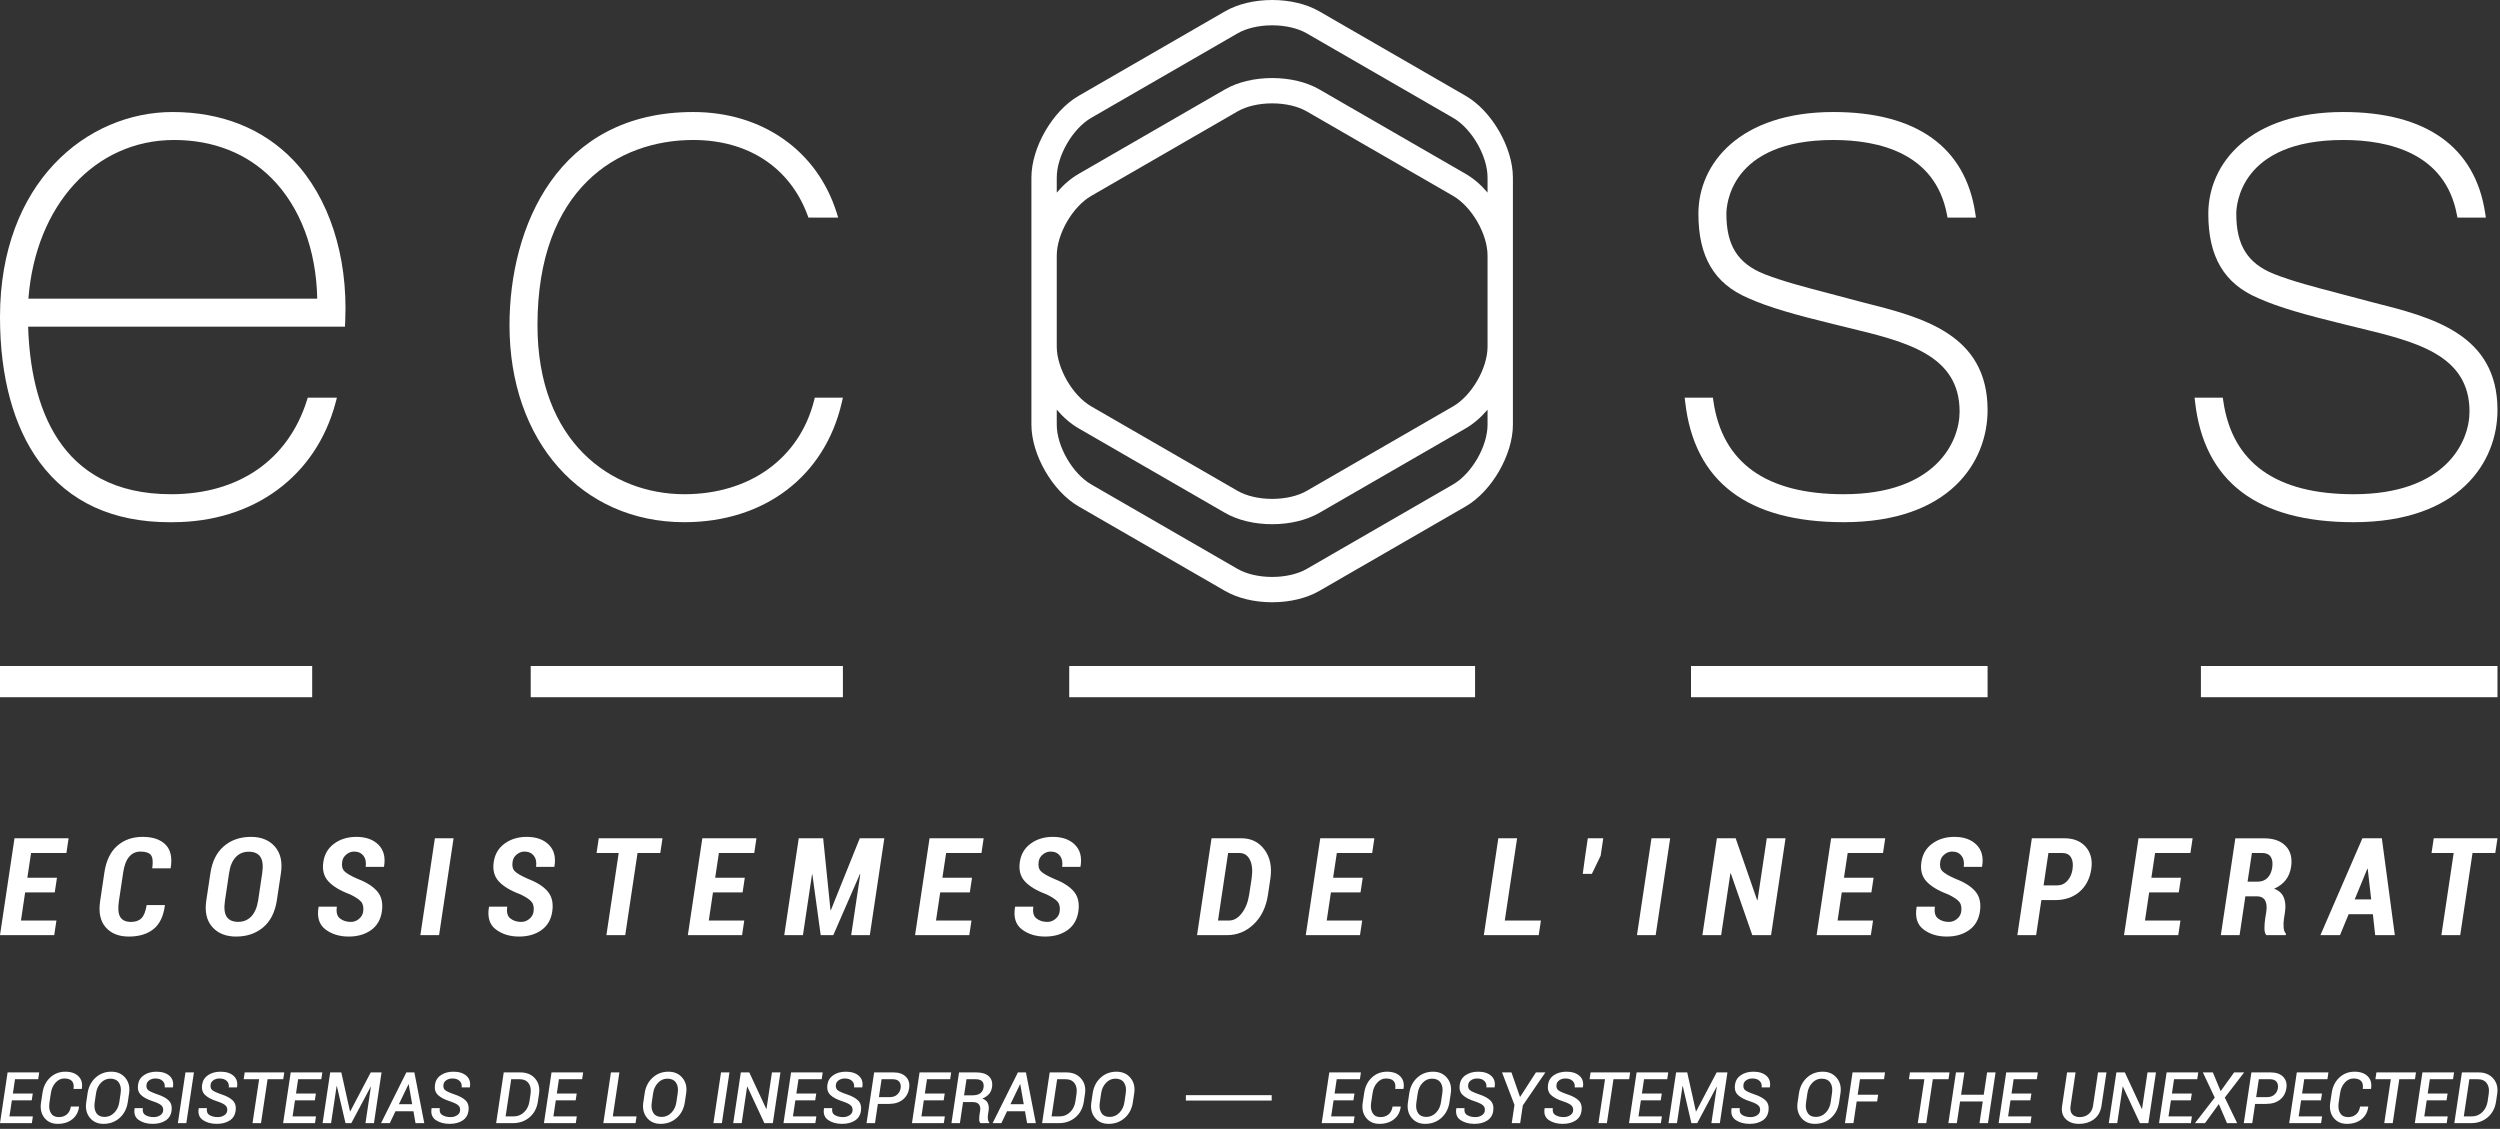 <svg width="454" height="205" viewBox="0 0 454 205" fill="none" xmlns="http://www.w3.org/2000/svg">
<rect x="0" y="0" width="454" height="205" fill="#333333" stroke="none"/>
<g clip-path="url(#clip0_605_1416)">
<path d="M56.693 126.615H0V120.945H56.693V126.615Z" fill="white"/>
<path d="M153.071 126.615H96.378V120.945H153.071V126.615Z" fill="white"/>
<path d="M360.945 126.615H307.086V120.945H360.945V126.615Z" fill="white"/>
<path d="M453.543 126.615H399.686V120.945H453.543V126.615Z" fill="white"/>
<path d="M267.872 126.615H194.172V120.945H267.872V126.615Z" fill="white"/>
<path d="M239.59 16.236C237.287 14.905 234.244 14.173 231.024 14.173C227.804 14.173 224.762 14.905 222.459 16.236L195.87 31.585C194.46 32.399 193.114 33.555 191.907 34.979V32.248C191.907 28.329 194.775 23.36 198.171 21.399L224.759 6.048C226.358 5.125 228.639 4.597 231.024 4.597C233.408 4.597 235.691 5.125 237.288 6.048L263.876 21.396C267.272 23.357 270.14 28.327 270.14 32.248V34.976C268.934 33.553 267.587 32.399 266.179 31.585L239.59 16.236ZM237.288 89.149C235.691 90.071 233.408 90.6 231.024 90.6C228.639 90.6 226.358 90.071 224.759 89.149L198.171 73.8C194.775 71.839 191.907 66.869 191.907 62.948V46.421C191.907 42.503 194.775 37.533 198.171 35.572L224.759 20.22C226.358 19.299 228.639 18.769 231.024 18.769C233.408 18.769 235.691 19.299 237.288 20.22L263.876 35.569C267.272 37.531 270.14 42.499 270.14 46.421V62.948C270.14 66.871 267.272 71.839 263.876 73.8L237.288 89.149ZM231.024 104.773C228.639 104.773 226.358 104.244 224.759 103.323L198.171 87.974C194.775 86.013 191.907 81.043 191.907 77.122V74.392C193.114 75.814 194.46 76.97 195.87 77.784L222.459 93.133C224.762 94.464 227.804 95.196 231.024 95.196C234.244 95.196 237.287 94.464 239.59 93.133L266.179 77.784C267.587 76.97 268.934 75.815 270.14 74.392V77.122C270.14 81.043 267.272 86.013 263.876 87.974L237.288 103.323C235.691 104.244 233.408 104.773 231.024 104.773ZM266.179 17.412L239.59 2.063C237.287 0.732 234.244 2.2795e-05 231.024 2.2795e-05C227.804 2.2795e-05 224.762 0.732 222.459 2.063L195.87 17.412C191.147 20.141 187.304 26.796 187.304 32.248V77.122C187.304 82.574 191.147 89.229 195.87 91.958L222.459 107.307C224.762 108.637 227.804 109.37 231.024 109.37C234.244 109.37 237.287 108.637 239.59 107.307L266.179 91.958C270.902 89.23 274.744 82.575 274.744 77.122V32.248C274.744 26.792 270.902 20.137 266.179 17.412Z" fill="white"/>
<path d="M57.609 54.243H5.157C6.463 37.235 17.259 25.421 31.616 25.421C38.695 25.421 44.827 27.832 49.347 32.388C54.516 37.599 57.438 45.337 57.609 54.243ZM53.242 29.063C47.773 23.357 40.203 20.343 31.349 20.343C15.771 20.343 0 33.136 0 57.587C0 68.469 2.49 77.586 7.198 83.949C12.544 91.171 20.491 94.834 30.818 94.834H30.82L31.349 94.83C46.057 94.83 57.4 86.502 60.95 73.095L61.184 72.216H55.89L55.734 72.706C52.321 83.538 43.336 89.751 31.081 89.751C10.497 89.751 5.556 73.376 5.108 59.321H62.646L62.695 58.173C63.194 46.463 59.748 35.853 53.242 29.063Z" fill="white"/>
<path d="M431.084 54.956L430.549 54.82C428.548 54.275 426.685 53.788 424.928 53.329C420.181 52.089 416.432 51.109 412.993 49.773C408.168 47.843 406.109 44.569 406.109 38.827C406.109 37.455 406.653 25.421 425.544 25.421C433.78 25.421 444.041 27.769 446.161 38.949L446.269 39.519H451.429L451.309 38.715C449.504 26.696 440.593 20.343 425.544 20.343C408.609 20.343 401.028 29.627 401.028 38.827C401.028 46.628 403.897 51.491 410.045 54.125C413.897 55.852 418.687 57.177 425.656 58.884C426.569 59.112 427.481 59.333 428.391 59.555C438.713 62.06 448.463 64.428 448.463 74.737C448.463 80.313 444.031 89.751 427.42 89.751C413.332 89.751 405.367 84.053 403.748 72.816L403.661 72.216H398.536L398.625 72.995C400.269 87.484 409.957 94.83 427.42 94.83C446.701 94.83 453.543 83.862 453.543 74.469C453.543 60.632 441.611 57.616 431.084 54.956Z" fill="white"/>
<path d="M338.486 54.956L337.952 54.82C335.95 54.275 334.086 53.788 332.33 53.329C327.584 52.089 323.834 51.109 320.396 49.773C315.57 47.843 313.512 44.569 313.512 38.827C313.512 37.455 314.056 25.421 332.946 25.421C341.182 25.421 351.444 27.769 353.564 38.949L353.672 39.519H358.832L358.712 38.715C356.908 26.696 347.997 20.343 332.946 20.343C316.012 20.343 308.43 29.627 308.43 38.827C308.43 46.628 311.301 51.491 317.449 54.125C321.304 55.853 326.092 57.179 333.058 58.884C333.972 59.112 334.884 59.333 335.793 59.555C346.116 62.06 355.864 64.428 355.864 74.737C355.864 80.313 351.433 89.751 334.822 89.751C320.736 89.751 312.77 84.053 311.149 72.816L311.064 72.216H305.938L306.028 72.995C307.672 87.484 317.36 94.83 334.822 94.83C354.104 94.83 360.945 83.862 360.945 74.469C360.945 60.632 349.013 57.616 338.486 54.956Z" fill="white"/>
<path d="M147.967 72.216L147.833 72.745C145.183 83.234 136.156 89.751 124.276 89.751C111 89.751 97.606 80.26 97.606 59.06C97.606 34.259 112.214 25.421 125.884 25.421C135.852 25.421 143.42 30.393 146.647 39.063L146.816 39.519H152.215L151.929 38.609C148.388 27.341 138.409 20.343 125.884 20.343C101.262 20.343 92.525 41.199 92.525 59.06C92.525 80.121 105.582 94.83 124.276 94.83C138.831 94.83 149.789 86.493 152.873 73.073L153.071 72.216H147.967Z" fill="white"/>
<path d="M9.945 162.055H4.568L3.806 167.167H10.247L9.847 169.824H0L2.634 152.229H12.458L12.06 154.9H5.643L4.966 159.396H10.344L9.945 162.055Z" fill="white"/>
<path d="M29.918 164.363L29.943 164.435C29.684 166.392 28.995 167.823 27.875 168.724C26.755 169.627 25.261 170.079 23.392 170.079C21.563 170.079 20.162 169.516 19.186 168.392C18.211 167.269 17.878 165.688 18.184 163.649L18.957 158.429C19.28 156.303 20.055 154.695 21.282 153.608C22.511 152.52 24.052 151.976 25.905 151.976C27.758 151.976 29.148 152.449 30.075 153.396C31.002 154.343 31.306 155.753 30.993 157.632L30.969 157.692H27.645C27.815 156.516 27.736 155.715 27.41 155.287C27.083 154.86 26.445 154.645 25.495 154.645C24.674 154.645 23.993 154.958 23.459 155.584C22.924 156.208 22.561 157.148 22.378 158.405L21.591 163.649C21.39 164.979 21.473 165.94 21.839 166.532C22.206 167.124 22.857 167.42 23.791 167.42C24.612 167.42 25.247 167.195 25.694 166.743C26.142 166.292 26.453 165.499 26.63 164.363H29.918Z" fill="white"/>
<path d="M47.62 158.549C47.813 157.22 47.702 156.243 47.286 155.612C46.872 154.984 46.165 154.67 45.165 154.67C44.216 154.67 43.43 154.999 42.81 155.656C42.189 156.312 41.786 157.277 41.602 158.549L40.864 163.492C40.655 164.845 40.752 165.836 41.155 166.465C41.557 167.093 42.262 167.408 43.269 167.408C44.22 167.408 45.009 167.077 45.638 166.417C46.267 165.756 46.681 164.781 46.883 163.492L47.62 158.549ZM50.277 163.492C49.948 165.643 49.121 167.279 47.801 168.399C46.479 169.519 44.836 170.079 42.87 170.079C41.002 170.079 39.555 169.492 38.532 168.32C37.509 167.148 37.154 165.539 37.469 163.492L38.206 158.585C38.519 156.444 39.336 154.805 40.654 153.674C41.97 152.541 43.612 151.976 45.578 151.976C47.447 151.976 48.897 152.568 49.929 153.752C50.958 154.937 51.321 156.548 51.014 158.585L50.277 163.492Z" fill="white"/>
<path d="M65.949 165.582C66.061 164.793 65.942 164.187 65.586 163.764C65.232 163.341 64.551 162.888 63.543 162.405C61.779 161.752 60.478 160.972 59.641 160.065C58.803 159.16 58.496 157.974 58.723 156.508C58.932 155.105 59.592 154 60.704 153.191C61.815 152.381 63.154 151.976 64.716 151.976C66.44 151.976 67.78 152.455 68.734 153.413C69.689 154.372 70.025 155.685 69.743 157.353L69.707 157.425H66.408C66.529 156.596 66.395 155.925 66.004 155.415C65.612 154.903 65.047 154.645 64.305 154.645C63.781 154.645 63.306 154.825 62.879 155.184C62.452 155.543 62.207 155.975 62.143 156.484C62.021 157.24 62.156 157.819 62.547 158.217C62.937 158.616 63.745 159.082 64.97 159.613C66.597 160.241 67.791 161.008 68.546 161.916C69.303 162.821 69.57 164.036 69.344 165.558C69.12 167.025 68.461 168.145 67.369 168.917C66.277 169.692 64.93 170.079 63.327 170.079C61.642 170.079 60.232 169.643 59.09 168.774C57.95 167.904 57.537 166.555 57.852 164.725L57.876 164.652H61.175C61.022 165.668 61.211 166.382 61.743 166.797C62.275 167.212 62.935 167.42 63.725 167.42C64.248 167.42 64.729 167.245 65.163 166.895C65.597 166.544 65.86 166.107 65.949 165.582Z" fill="white"/>
<path d="M79.736 169.824H76.339L78.974 152.229H82.37L79.736 169.824Z" fill="white"/>
<path d="M96.892 165.582C97.004 164.793 96.884 164.187 96.529 163.764C96.174 163.341 95.493 162.888 94.486 162.405C92.721 161.752 91.42 160.972 90.583 160.065C89.746 159.16 89.439 157.974 89.665 156.508C89.875 155.105 90.535 154 91.647 153.191C92.758 152.381 94.096 151.976 95.659 151.976C97.383 151.976 98.723 152.455 99.677 153.413C100.631 154.372 100.968 155.685 100.686 157.353L100.649 157.425H97.35C97.471 156.596 97.337 155.925 96.947 155.415C96.555 154.903 95.99 154.645 95.247 154.645C94.724 154.645 94.248 154.825 93.821 155.184C93.395 155.543 93.149 155.975 93.086 156.484C92.963 157.24 93.099 157.819 93.49 158.217C93.88 158.616 94.687 159.082 95.913 159.613C97.541 160.241 98.733 161.008 99.49 161.916C100.246 162.821 100.513 164.036 100.286 165.558C100.062 167.025 99.403 168.145 98.311 168.917C97.22 169.692 95.872 170.079 94.269 170.079C92.585 170.079 91.174 169.643 90.032 168.774C88.893 167.904 88.481 166.555 88.796 164.725L88.819 164.652H92.119C91.964 165.668 92.153 166.382 92.686 166.797C93.218 167.212 93.877 167.42 94.668 167.42C95.192 167.42 95.672 167.245 96.106 166.895C96.541 166.544 96.803 166.107 96.892 165.582Z" fill="white"/>
<path d="M119.91 154.9H115.777L113.542 169.824H110.122L112.357 154.9H108.335L108.732 152.229H120.31L119.91 154.9Z" fill="white"/>
<path d="M134.857 162.055H129.478L128.716 167.167H135.157L134.759 169.824H124.91L127.544 152.229H137.369L136.971 154.9H130.553L129.876 159.396H135.253L134.857 162.055Z" fill="white"/>
<path d="M150.816 165.28H150.889L156.135 152.229H160.593L157.96 169.824H154.576L156.232 158.755L156.159 158.731L151.324 169.824H149.04L147.529 158.815H147.459L145.813 169.824H142.419L145.052 152.229H149.487L150.816 165.28Z" fill="white"/>
<path d="M176.12 162.055H170.743L169.98 167.167H176.421L176.023 169.824H166.175L168.808 152.229H178.633L178.235 154.9H171.817L171.14 159.396H176.519L176.12 162.055Z" fill="white"/>
<path d="M192.431 165.582C192.543 164.793 192.423 164.187 192.068 163.764C191.713 163.341 191.032 162.888 190.025 162.405C188.26 161.752 186.96 160.972 186.121 160.065C185.285 159.16 184.977 157.974 185.204 156.508C185.415 155.105 186.075 154 187.187 153.191C188.297 152.381 189.636 151.976 191.196 151.976C192.921 151.976 194.261 152.455 195.216 153.413C196.171 154.372 196.507 155.685 196.224 157.353L196.189 157.425H192.889C193.011 156.596 192.876 155.925 192.484 155.415C192.093 154.903 191.528 154.645 190.787 154.645C190.263 154.645 189.788 154.825 189.361 155.184C188.933 155.543 188.688 155.975 188.624 156.484C188.503 157.24 188.637 157.819 189.028 158.217C189.419 158.616 190.227 159.082 191.452 159.613C193.079 160.241 194.272 161.008 195.028 161.916C195.785 162.821 196.052 164.036 195.825 165.558C195.6 167.025 194.941 168.145 193.851 168.917C192.759 169.692 191.412 170.079 189.808 170.079C188.124 170.079 186.712 169.643 185.572 168.774C184.432 167.904 184.02 166.555 184.333 164.725L184.359 164.652H187.657C187.504 165.668 187.693 166.382 188.225 166.797C188.756 167.212 189.417 167.42 190.207 167.42C190.731 167.42 191.209 167.245 191.644 166.895C192.08 166.544 192.343 166.107 192.431 165.582Z" fill="white"/>
<path d="M223.027 154.9L221.189 167.167H223.207C224.052 167.167 224.817 166.727 225.503 165.849C226.188 164.97 226.635 163.851 226.845 162.489L227.292 159.553C227.501 158.136 227.403 157.005 226.996 156.164C226.588 155.321 225.937 154.9 225.044 154.9H223.027ZM217.383 169.824L220.017 152.229H225.443C227.215 152.229 228.612 152.923 229.637 154.308C230.659 155.693 231.013 157.451 230.699 159.577L230.264 162.489C229.925 164.729 229.064 166.512 227.679 167.836C226.293 169.163 224.669 169.824 222.807 169.824H217.383Z" fill="white"/>
<path d="M247.073 162.055H241.695L240.933 167.167H247.373L246.975 169.824H237.128L239.761 152.229H249.585L249.188 154.9H242.771L242.093 159.396H247.471L247.073 162.055Z" fill="white"/>
<path d="M273.269 167.167H279.831L279.432 169.824H269.464L272.096 152.229H275.505L273.269 167.167Z" fill="white"/>
<path d="M290.68 155.396L289.084 158.695H287.429L287.876 155.396L288.348 152.229H291.151L290.68 155.396Z" fill="white"/>
<path d="M300.67 169.824H297.274L299.909 152.229H303.305L300.67 169.824Z" fill="white"/>
<path d="M321.623 169.824H318.215L314.312 158.599H314.24L312.559 169.824H309.152L311.787 152.229H315.195L319.097 163.468H319.169L320.849 152.229H324.257L321.623 169.824Z" fill="white"/>
<path d="M339.844 162.055H334.466L333.704 167.167H340.145L339.746 169.824H329.898L332.532 152.229H342.357L341.958 154.9H335.541L334.864 159.396H340.242L339.844 162.055Z" fill="white"/>
<path d="M356.155 165.582C356.268 164.793 356.147 164.187 355.793 163.764C355.439 163.341 354.757 162.888 353.751 162.405C351.985 161.752 350.685 160.972 349.847 160.065C349.011 159.16 348.703 157.974 348.929 156.508C349.139 155.105 349.799 154 350.912 153.191C352.023 152.381 353.361 151.976 354.921 151.976C356.647 151.976 357.985 152.455 358.941 153.413C359.895 154.372 360.232 155.685 359.949 157.353L359.913 157.425H356.615C356.735 156.596 356.601 155.925 356.209 155.415C355.819 154.903 355.253 154.645 354.512 154.645C353.988 154.645 353.513 154.825 353.085 155.184C352.659 155.543 352.413 155.975 352.349 156.484C352.228 157.24 352.361 157.819 352.753 158.217C353.144 158.616 353.952 159.082 355.177 159.613C356.804 160.241 357.996 161.008 358.752 161.916C359.511 162.821 359.777 164.036 359.551 165.558C359.325 167.025 358.667 168.145 357.576 168.917C356.484 169.692 355.137 170.079 353.532 170.079C351.849 170.079 350.437 169.643 349.297 168.774C348.157 167.904 347.745 166.555 348.059 164.725L348.084 164.652H351.383C351.229 165.668 351.417 166.382 351.951 166.797C352.481 167.212 353.141 167.42 353.932 167.42C354.456 167.42 354.935 167.245 355.369 166.895C355.805 166.544 356.067 166.107 356.155 165.582Z" fill="white"/>
<path d="M371.113 160.785H373.589C374.323 160.785 374.94 160.507 375.439 159.952C375.939 159.396 376.249 158.703 376.368 157.874C376.507 156.979 376.417 156.26 376.104 155.716C375.789 155.172 375.245 154.9 374.472 154.9H371.995L371.113 160.785ZM370.713 163.456L369.759 169.824H366.352L368.985 152.229H374.871C376.571 152.229 377.873 152.753 378.781 153.8C379.687 154.848 380.02 156.197 379.777 157.848C379.503 159.597 378.785 160.969 377.62 161.964C376.456 162.958 374.98 163.456 373.191 163.456H370.713Z" fill="white"/>
<path d="M395.668 162.055H390.289L389.528 167.167H395.969L395.571 169.824H385.723L388.356 152.229H398.181L397.783 154.9H391.365L390.689 159.396H396.065L395.668 162.055Z" fill="white"/>
<path d="M408.159 160.109H410.008C410.717 160.109 411.3 159.888 411.753 159.444C412.209 159.001 412.501 158.381 412.631 157.582C412.759 156.729 412.671 156.068 412.364 155.601C412.059 155.135 411.539 154.9 410.805 154.9H408.945L408.159 160.109ZM407.76 162.768L406.708 169.824H403.303L405.936 152.241H411.204C412.889 152.241 414.179 152.703 415.077 153.625C415.976 154.548 416.304 155.811 416.063 157.415C415.917 158.374 415.587 159.177 415.072 159.831C414.556 160.482 413.86 161.003 412.98 161.389C413.827 161.704 414.405 162.22 414.715 162.936C415.025 163.653 415.108 164.528 414.963 165.558L414.769 166.84C414.689 167.346 414.667 167.867 414.703 168.399C414.74 168.931 414.881 169.321 415.132 169.57L415.095 169.824H411.568C411.333 169.567 411.219 169.145 411.223 168.562C411.227 167.977 411.272 167.395 411.361 166.816L411.556 165.582C411.692 164.657 411.613 163.956 411.319 163.48C411.025 163.004 410.528 162.768 409.827 162.768H407.76Z" fill="white"/>
<path d="M427.612 163.335H430.608L429.98 157.777L429.91 157.764L427.612 163.335ZM430.912 166.019H426.514L424.942 169.824H421.388L429.015 152.229H432.542L434.9 169.824H431.334L430.912 166.019Z" fill="white"/>
<path d="M453.144 154.9H449.011L446.776 169.824H443.356L445.591 154.9H441.568L441.967 152.229H453.543L453.144 154.9Z" fill="white"/>
<path d="M5.762 199.817H2.156L1.72 202.733H5.97L5.786 203.962H0L1.379 194.751H7.121L6.939 195.984H2.726L2.34 198.584H5.951L5.762 199.817Z" fill="white"/>
<path d="M14.344 200.95L14.357 200.988C14.229 201.95 13.819 202.707 13.123 203.262C12.427 203.815 11.547 204.093 10.48 204.093C9.449 204.093 8.647 203.729 8.066 202.999C7.487 202.269 7.281 201.348 7.449 200.236L7.715 198.482C7.888 197.315 8.355 196.379 9.112 195.676C9.873 194.972 10.788 194.619 11.858 194.619C12.9 194.619 13.701 194.899 14.258 195.457C14.816 196.016 15.016 196.769 14.855 197.719L14.836 197.755H13.352C13.447 197.12 13.355 196.643 13.072 196.327C12.789 196.011 12.322 195.852 11.668 195.852C11.069 195.852 10.543 196.103 10.091 196.605C9.637 197.107 9.355 197.729 9.246 198.47L8.98 200.236C8.862 201.028 8.952 201.664 9.249 202.145C9.546 202.627 10.018 202.865 10.663 202.865C11.266 202.865 11.761 202.7 12.149 202.367C12.537 202.033 12.778 201.562 12.87 200.95H14.344Z" fill="white"/>
<path d="M21.909 198.515C22.026 197.719 21.92 197.081 21.588 196.601C21.258 196.124 20.738 195.884 20.03 195.884C19.376 195.884 18.81 196.133 18.332 196.631C17.853 197.128 17.557 197.755 17.443 198.515L17.197 200.186C17.075 200.989 17.172 201.633 17.488 202.113C17.803 202.593 18.303 202.834 18.987 202.834C19.665 202.834 20.252 202.584 20.745 202.084C21.237 201.586 21.544 200.952 21.661 200.186L21.909 198.515ZM23.199 200.186C23.017 201.357 22.525 202.301 21.719 203.019C20.913 203.734 19.939 204.093 18.797 204.093C17.738 204.093 16.909 203.72 16.307 202.974C15.707 202.227 15.492 201.299 15.66 200.186L15.906 198.528C16.08 197.364 16.562 196.421 17.354 195.7C18.147 194.979 19.102 194.619 20.22 194.619C21.298 194.619 22.148 194.995 22.766 195.745C23.383 196.495 23.609 197.422 23.445 198.528L23.199 200.186Z" fill="white"/>
<path d="M29.619 201.779C29.682 201.344 29.582 201.001 29.318 200.751C29.053 200.5 28.553 200.251 27.816 200.008C26.808 199.688 26.068 199.297 25.595 198.837C25.124 198.377 24.949 197.748 25.071 196.946C25.18 196.217 25.543 195.646 26.159 195.236C26.775 194.824 27.527 194.619 28.417 194.619C29.429 194.619 30.216 194.869 30.782 195.372C31.346 195.874 31.553 196.563 31.403 197.44L31.39 197.477H29.909C29.977 197.001 29.857 196.611 29.548 196.307C29.241 196.004 28.799 195.852 28.227 195.852C27.805 195.852 27.442 195.956 27.136 196.162C26.831 196.368 26.656 196.627 26.614 196.933C26.543 197.381 26.633 197.717 26.886 197.943C27.14 198.168 27.675 198.421 28.498 198.704C29.49 199.025 30.208 199.413 30.655 199.868C31.103 200.324 31.267 200.956 31.149 201.765C31.035 202.528 30.668 203.107 30.048 203.501C29.429 203.896 28.655 204.093 27.727 204.093C26.732 204.093 25.895 203.864 25.216 203.408C24.538 202.95 24.282 202.239 24.451 201.272L24.464 201.234H25.938C25.851 201.829 26.007 202.251 26.409 202.496C26.811 202.743 27.311 202.865 27.912 202.865C28.34 202.865 28.72 202.764 29.049 202.558C29.379 202.356 29.568 202.095 29.619 201.779Z" fill="white"/>
<path d="M33.837 203.962H32.3L33.68 194.751H35.216L33.837 203.962Z" fill="white"/>
<path d="M41.255 201.779C41.319 201.344 41.219 201.001 40.954 200.751C40.692 200.5 40.19 200.251 39.453 200.008C38.445 199.688 37.704 199.297 37.233 198.837C36.761 198.377 36.586 197.748 36.709 196.946C36.818 196.217 37.181 195.646 37.796 195.236C38.411 194.824 39.164 194.619 40.055 194.619C41.066 194.619 41.854 194.869 42.419 195.372C42.983 195.874 43.192 196.563 43.039 197.44L43.026 197.477H41.546C41.614 197.001 41.495 196.611 41.186 196.307C40.878 196.004 40.438 195.852 39.864 195.852C39.442 195.852 39.078 195.956 38.773 196.162C38.468 196.368 38.294 196.627 38.252 196.933C38.18 197.381 38.271 197.717 38.523 197.943C38.776 198.168 39.314 198.421 40.136 198.704C41.128 199.025 41.846 199.413 42.292 199.868C42.74 200.324 42.905 200.956 42.786 201.765C42.672 202.528 42.305 203.107 41.685 203.501C41.066 203.896 40.292 204.093 39.365 204.093C38.369 204.093 37.532 203.864 36.854 203.408C36.175 202.95 35.919 202.239 36.089 201.272L36.102 201.234H37.575C37.487 201.829 37.643 202.251 38.046 202.496C38.448 202.743 38.949 202.865 39.548 202.865C39.978 202.865 40.358 202.764 40.686 202.558C41.016 202.356 41.204 202.095 41.255 201.779Z" fill="white"/>
<path d="M51.439 195.984H48.592L47.397 203.962H45.859L47.056 195.984H44.254L44.436 194.751H51.621L51.439 195.984Z" fill="white"/>
<path d="M57.175 199.817H53.57L53.135 202.733H57.385L57.201 203.962H51.414L52.793 194.751H58.535L58.352 195.984H54.14L53.754 198.584H57.365L57.175 199.817Z" fill="white"/>
<path d="M63.562 201.836H63.602L67.325 194.751H69.286L67.909 203.962H66.371L67.358 197.352L67.325 197.345L63.797 203.962H62.741L61.172 197.217H61.134L60.121 203.962H58.586L59.965 194.751H61.982L63.562 201.836Z" fill="white"/>
<path d="M72.436 200.527H74.852L74.22 196.909L74.182 196.903L72.436 200.527ZM75.08 201.809H71.816L70.785 203.962H69.198L73.789 194.751H75.25L77.047 203.962H75.458L75.08 201.809Z" fill="white"/>
<path d="M83.543 201.779C83.606 201.344 83.507 201.001 83.242 200.751C82.978 200.5 82.478 200.251 81.741 200.008C80.733 199.688 79.992 199.297 79.519 198.837C79.047 198.377 78.874 197.748 78.995 196.946C79.104 196.217 79.468 195.646 80.082 195.236C80.699 194.824 81.452 194.619 82.341 194.619C83.353 194.619 84.141 194.869 84.706 195.372C85.271 195.874 85.478 196.563 85.327 197.44L85.314 197.477H83.833C83.901 197.001 83.781 196.611 83.473 196.307C83.165 196.004 82.724 195.852 82.151 195.852C81.729 195.852 81.366 195.956 81.061 196.162C80.754 196.368 80.581 196.627 80.537 196.933C80.466 197.381 80.557 197.717 80.81 197.943C81.064 198.168 81.601 198.421 82.424 198.704C83.414 199.025 84.133 199.413 84.58 199.868C85.027 200.324 85.192 200.956 85.073 201.765C84.959 202.528 84.592 203.107 83.971 203.501C83.353 203.896 82.578 204.093 81.651 204.093C80.656 204.093 79.819 203.864 79.141 203.408C78.463 202.95 78.207 202.239 78.375 201.272L78.388 201.234H79.862C79.773 201.829 79.931 202.251 80.333 202.496C80.736 202.743 81.236 202.865 81.835 202.865C82.264 202.865 82.645 202.764 82.973 202.558C83.302 202.356 83.492 202.095 83.543 201.779Z" fill="white"/>
<path d="M92.833 195.984L91.82 202.733H93.326C94.034 202.733 94.651 202.48 95.174 201.974C95.697 201.469 96.018 200.829 96.141 200.057L96.349 198.646C96.466 197.843 96.349 197.197 95.992 196.712C95.635 196.228 95.083 195.984 94.337 195.984H92.833ZM90.101 203.962L91.479 194.751H94.522C95.643 194.751 96.526 195.12 97.17 195.856C97.816 196.591 98.055 197.527 97.885 198.66L97.677 200.057C97.496 201.251 96.991 202.199 96.163 202.905C95.335 203.608 94.327 203.962 93.143 203.962H90.101Z" fill="white"/>
<path d="M104.541 199.817H100.935L100.498 202.733H104.748L104.565 203.962H98.779L100.158 194.751H105.899L105.718 195.984H101.503L101.119 198.584H104.729L104.541 199.817Z" fill="white"/>
<path d="M111.285 202.733H115.599L115.414 203.962H109.565L110.944 194.751H112.481L111.285 202.733Z" fill="white"/>
<path d="M123.074 198.515C123.192 197.719 123.086 197.081 122.755 196.601C122.424 196.124 121.903 195.884 121.195 195.884C120.542 195.884 119.975 196.133 119.497 196.631C119.018 197.128 118.723 197.755 118.608 198.515L118.362 200.186C118.239 200.989 118.337 201.633 118.653 202.113C118.969 202.593 119.469 202.834 120.153 202.834C120.831 202.834 121.417 202.584 121.91 202.084C122.403 201.586 122.709 200.952 122.826 200.186L123.074 198.515ZM124.364 200.186C124.184 201.357 123.69 202.301 122.884 203.019C122.08 203.734 121.104 204.093 119.963 204.093C118.905 204.093 118.074 203.72 117.473 202.974C116.872 202.227 116.658 201.299 116.825 200.186L117.073 198.528C117.245 197.364 117.728 196.421 118.521 195.7C119.312 194.979 120.268 194.619 121.386 194.619C122.464 194.619 123.314 194.995 123.931 195.745C124.549 196.495 124.775 197.422 124.61 198.528L124.364 200.186Z" fill="white"/>
<path d="M131.092 203.962H129.556L130.935 194.751H132.471L131.092 203.962Z" fill="white"/>
<path d="M140.345 203.962H138.808L135.715 197.325L135.677 197.332L134.691 203.962H133.155L134.533 194.751H136.069L139.156 201.387L139.195 201.38L140.188 194.751H141.725L140.345 203.962Z" fill="white"/>
<path d="M148.043 199.817H144.437L144.001 202.733H148.251L148.068 203.962H142.281L143.66 194.751H149.403L149.219 195.984H145.007L144.621 198.584H148.232L148.043 199.817Z" fill="white"/>
<path d="M154.809 201.779C154.873 201.344 154.773 201.001 154.509 200.751C154.245 200.5 153.745 200.251 153.008 200.008C152 199.688 151.259 199.297 150.787 198.837C150.313 198.377 150.14 197.748 150.263 196.946C150.371 196.217 150.735 195.646 151.351 195.236C151.967 194.824 152.719 194.619 153.608 194.619C154.62 194.619 155.408 194.869 155.973 195.372C156.537 195.874 156.745 196.563 156.593 197.44L156.581 197.477H155.1C155.168 197.001 155.048 196.611 154.74 196.307C154.432 196.004 153.991 195.852 153.417 195.852C152.996 195.852 152.633 195.956 152.328 196.162C152.023 196.368 151.848 196.627 151.805 196.933C151.733 197.381 151.824 197.717 152.077 197.943C152.331 198.168 152.867 198.421 153.691 198.704C154.681 199.025 155.4 199.413 155.847 199.868C156.295 200.324 156.459 200.956 156.34 201.765C156.227 202.528 155.86 203.107 155.24 203.501C154.62 203.896 153.845 204.093 152.917 204.093C151.923 204.093 151.085 203.864 150.408 203.408C149.729 202.95 149.473 202.239 149.641 201.272L149.655 201.234H151.129C151.04 201.829 151.197 202.251 151.6 202.496C152.003 202.743 152.503 202.865 153.103 202.865C153.531 202.865 153.912 202.764 154.24 202.558C154.569 202.356 154.759 202.095 154.809 201.779Z" fill="white"/>
<path d="M159.609 199.236H161.603C162.145 199.236 162.589 199.082 162.933 198.775C163.277 198.467 163.484 198.084 163.556 197.622C163.629 197.139 163.545 196.744 163.307 196.44C163.069 196.137 162.663 195.984 162.089 195.984H160.097L159.609 199.236ZM159.42 200.469L158.901 203.962H157.365L158.745 194.751H162.273C163.251 194.751 163.999 195.019 164.516 195.548C165.031 196.081 165.228 196.767 165.1 197.611C164.965 198.504 164.575 199.204 163.929 199.709C163.285 200.216 162.448 200.469 161.419 200.469H159.42Z" fill="white"/>
<path d="M171.373 199.817H167.768L167.333 202.733H171.584L171.399 203.962H165.613L166.992 194.751H172.733L172.551 195.984H168.339L167.953 198.584H171.564L171.373 199.817Z" fill="white"/>
<path d="M175.075 198.908H176.631C177.22 198.908 177.681 198.787 178.012 198.546C178.343 198.305 178.543 197.948 178.616 197.472C178.684 196.991 178.599 196.622 178.363 196.367C178.127 196.113 177.723 195.984 177.148 195.984H175.517L175.075 198.908ZM174.889 200.14L174.32 203.962H172.784L174.163 194.751H177.332C178.319 194.751 179.067 194.987 179.577 195.457C180.087 195.927 180.279 196.586 180.152 197.433C180.077 197.925 179.891 198.343 179.595 198.682C179.301 199.022 178.897 199.296 178.388 199.501C178.868 199.67 179.197 199.941 179.377 200.313C179.556 200.688 179.608 201.139 179.532 201.67L179.419 202.436C179.376 202.711 179.369 202.975 179.4 203.231C179.429 203.484 179.512 203.68 179.645 203.815L179.628 203.962H178.047C177.903 203.821 177.828 203.609 177.824 203.324C177.82 203.04 177.84 202.74 177.881 202.422L177.996 201.684C178.068 201.195 177.991 200.815 177.764 200.545C177.539 200.275 177.188 200.14 176.711 200.14H174.889Z" fill="white"/>
<path d="M183.497 200.527H185.915L185.281 196.909L185.244 196.903L183.497 200.527ZM186.141 201.809H182.877L181.848 203.962H180.259L184.852 194.751H186.311L188.108 203.962H186.521L186.141 201.809Z" fill="white"/>
<path d="M191.979 195.984L190.967 202.733H192.472C193.18 202.733 193.796 202.48 194.319 201.974C194.843 201.469 195.164 200.829 195.287 200.057L195.495 198.646C195.612 197.843 195.495 197.197 195.139 196.712C194.781 196.228 194.229 195.984 193.483 195.984H191.979ZM189.247 203.962L190.625 194.751H193.668C194.789 194.751 195.672 195.12 196.316 195.856C196.963 196.591 197.2 197.527 197.031 198.66L196.823 200.057C196.64 201.251 196.137 202.199 195.308 202.905C194.48 203.608 193.472 203.962 192.289 203.962H189.247Z" fill="white"/>
<path d="M204.438 198.515C204.555 197.719 204.45 197.081 204.118 196.601C203.787 196.124 203.267 195.884 202.559 195.884C201.906 195.884 201.339 196.133 200.862 196.631C200.382 197.128 200.086 197.755 199.972 198.515L199.726 200.186C199.603 200.989 199.7 201.633 200.018 202.113C200.332 202.593 200.832 202.834 201.516 202.834C202.195 202.834 202.78 202.584 203.274 202.084C203.766 201.586 204.074 200.952 204.191 200.186L204.438 198.515ZM205.728 200.186C205.546 201.357 205.054 202.301 204.248 203.019C203.442 203.734 202.468 204.093 201.326 204.093C200.267 204.093 199.438 203.72 198.836 202.974C198.236 202.227 198.022 201.299 198.19 200.186L198.435 198.528C198.608 197.364 199.091 196.421 199.883 195.7C200.676 194.979 201.631 194.619 202.75 194.619C203.827 194.619 204.678 194.995 205.295 195.745C205.912 196.495 206.139 197.422 205.974 198.528L205.728 200.186Z" fill="white"/>
<path d="M230.938 199.862H215.354V198.881H230.938V199.862Z" fill="white"/>
<path d="M245.783 199.817H242.177L241.741 202.733H245.991L245.807 203.962H240.021L241.4 194.751H247.141L246.959 195.984H242.747L242.361 198.584H245.972L245.783 199.817Z" fill="white"/>
<path d="M254.364 200.95L254.376 200.988C254.251 201.95 253.84 202.707 253.143 203.262C252.448 203.815 251.567 204.093 250.5 204.093C249.471 204.093 248.668 203.729 248.087 202.999C247.508 202.269 247.301 201.348 247.471 200.236L247.736 198.482C247.909 197.315 248.375 196.379 249.133 195.676C249.893 194.972 250.808 194.619 251.879 194.619C252.92 194.619 253.72 194.899 254.279 195.457C254.837 196.016 255.036 196.769 254.876 197.719L254.857 197.755H253.371C253.468 197.12 253.375 196.643 253.092 196.327C252.809 196.011 252.343 195.852 251.689 195.852C251.089 195.852 250.564 196.103 250.111 196.605C249.657 197.107 249.376 197.729 249.267 198.47L249.001 200.236C248.883 201.028 248.972 201.664 249.269 202.145C249.567 202.627 250.039 202.865 250.684 202.865C251.287 202.865 251.781 202.7 252.169 202.367C252.557 202.033 252.799 201.562 252.891 200.95H254.364Z" fill="white"/>
<path d="M261.927 198.515C262.045 197.719 261.939 197.081 261.608 196.601C261.277 196.124 260.757 195.884 260.049 195.884C259.395 195.884 258.829 196.133 258.351 196.631C257.872 197.128 257.577 197.755 257.463 198.515L257.216 200.186C257.093 200.989 257.192 201.633 257.508 202.113C257.823 202.593 258.321 202.834 259.007 202.834C259.685 202.834 260.271 202.584 260.764 202.084C261.256 201.586 261.563 200.952 261.681 200.186L261.927 198.515ZM263.219 200.186C263.036 201.357 262.544 202.301 261.739 203.019C260.932 203.734 259.959 204.093 258.816 204.093C257.757 204.093 256.927 203.72 256.327 202.974C255.727 202.227 255.511 201.299 255.68 200.186L255.925 198.528C256.099 197.364 256.581 196.421 257.373 195.7C258.167 194.979 259.121 194.619 260.24 194.619C261.317 194.619 262.168 194.995 262.785 195.745C263.403 196.495 263.629 197.422 263.465 198.528L263.219 200.186Z" fill="white"/>
<path d="M269.638 201.779C269.701 201.344 269.601 201.001 269.337 200.751C269.073 200.5 268.573 200.251 267.836 200.008C266.828 199.688 266.086 199.297 265.614 198.837C265.141 198.377 264.969 197.748 265.089 196.946C265.198 196.217 265.562 195.646 266.177 195.236C266.794 194.824 267.546 194.619 268.436 194.619C269.448 194.619 270.236 194.869 270.801 195.372C271.365 195.874 271.573 196.563 271.421 197.44L271.409 197.477H269.928C269.996 197.001 269.876 196.611 269.568 196.307C269.26 196.004 268.818 195.852 268.246 195.852C267.824 195.852 267.461 195.956 267.156 196.162C266.85 196.368 266.676 196.627 266.633 196.933C266.561 197.381 266.652 197.717 266.905 197.943C267.158 198.168 267.694 198.421 268.518 198.704C269.509 199.025 270.228 199.413 270.674 199.868C271.122 200.324 271.286 200.956 271.168 201.765C271.054 202.528 270.688 203.107 270.066 203.501C269.448 203.896 268.673 204.093 267.746 204.093C266.75 204.093 265.914 203.864 265.236 203.408C264.557 202.95 264.302 202.239 264.47 201.272L264.482 201.234H265.957C265.868 201.829 266.026 202.251 266.428 202.496C266.83 202.743 267.33 202.865 267.93 202.865C268.36 202.865 268.74 202.764 269.068 202.558C269.397 202.356 269.586 202.095 269.638 201.779Z" fill="white"/>
<path d="M276.039 199.229L278.923 194.751H280.638L276.544 200.741L276.064 203.962H274.534L275.028 200.652L272.77 194.751H274.483L276.039 199.229Z" fill="white"/>
<path d="M285.672 201.779C285.736 201.344 285.636 201.001 285.371 200.751C285.107 200.5 284.607 200.251 283.87 200.008C282.862 199.688 282.122 199.297 281.648 198.837C281.176 198.377 281.003 197.748 281.124 196.946C281.233 196.217 281.596 195.646 282.211 195.236C282.828 194.824 283.582 194.619 284.471 194.619C285.482 194.619 286.27 194.869 286.835 195.372C287.4 195.874 287.607 196.563 287.456 197.44L287.443 197.477H285.963C286.029 197.001 285.911 196.611 285.602 196.307C285.295 196.004 284.854 195.852 284.28 195.852C283.859 195.852 283.495 195.956 283.191 196.162C282.884 196.368 282.71 196.627 282.667 196.933C282.595 197.381 282.687 197.717 282.939 197.943C283.194 198.168 283.729 198.421 284.552 198.704C285.543 199.025 286.262 199.413 286.708 199.868C287.156 200.324 287.32 200.956 287.202 201.765C287.088 202.528 286.722 203.107 286.102 203.501C285.482 203.896 284.707 204.093 283.78 204.093C282.786 204.093 281.948 203.864 281.27 203.408C280.591 202.95 280.336 202.239 280.504 201.272L280.517 201.234H281.991C281.903 201.829 282.06 202.251 282.463 202.496C282.864 202.743 283.364 202.865 283.966 202.865C284.394 202.865 284.774 202.764 285.102 202.558C285.431 202.356 285.622 202.095 285.672 201.779Z" fill="white"/>
<path d="M295.855 195.984H293.008L291.813 203.962H290.276L291.472 195.984H288.669L288.853 194.751H296.037L295.855 195.984Z" fill="white"/>
<path d="M301.59 199.817H297.985L297.549 202.733H301.801L301.616 203.962H295.829L297.208 194.751H302.95L302.768 195.984H298.556L298.17 198.584H301.781L301.59 199.817Z" fill="white"/>
<path d="M307.977 201.836H308.017L311.743 194.751H313.701L312.324 203.962H310.787L311.775 197.352L311.743 197.345L308.212 203.962H307.156L305.588 197.217H305.549L304.537 203.962H303.001L304.38 194.751H306.399L307.977 201.836Z" fill="white"/>
<path d="M319.622 201.779C319.686 201.344 319.586 201.001 319.32 200.751C319.058 200.5 318.556 200.251 317.82 200.008C316.811 199.688 316.071 199.297 315.599 198.837C315.127 198.377 314.954 197.748 315.075 196.946C315.184 196.217 315.547 195.646 316.162 195.236C316.778 194.824 317.53 194.619 318.42 194.619C319.432 194.619 320.22 194.869 320.786 195.372C321.351 195.874 321.558 196.563 321.406 197.44L321.394 197.477H319.914C319.98 197.001 319.862 196.611 319.552 196.307C319.246 196.004 318.804 195.852 318.23 195.852C317.808 195.852 317.446 195.956 317.139 196.162C316.834 196.368 316.66 196.627 316.618 196.933C316.546 197.381 316.638 197.717 316.89 197.943C317.142 198.168 317.68 198.421 318.503 198.704C319.494 199.025 320.212 199.413 320.659 199.868C321.106 200.324 321.271 200.956 321.152 201.765C321.039 202.528 320.672 203.107 320.051 203.501C319.432 203.896 318.658 204.093 317.731 204.093C316.736 204.093 315.899 203.864 315.22 203.408C314.542 202.95 314.286 202.239 314.455 201.272L314.468 201.234H315.942C315.854 201.829 316.011 202.251 316.414 202.496C316.814 202.743 317.315 202.865 317.915 202.865C318.344 202.865 318.724 202.764 319.052 202.558C319.382 202.356 319.572 202.095 319.622 201.779Z" fill="white"/>
<path d="M332.695 198.515C332.812 197.719 332.705 197.081 332.375 196.601C332.044 196.124 331.524 195.884 330.815 195.884C330.161 195.884 329.596 196.133 329.117 196.631C328.639 197.128 328.343 197.755 328.228 198.515L327.981 200.186C327.86 200.989 327.957 201.633 328.273 202.113C328.588 202.593 329.088 202.834 329.772 202.834C330.451 202.834 331.037 202.584 331.529 202.084C332.024 201.586 332.329 200.952 332.448 200.186L332.695 198.515ZM333.984 200.186C333.804 201.357 333.309 202.301 332.504 203.019C331.699 203.734 330.724 204.093 329.584 204.093C328.525 204.093 327.695 203.72 327.093 202.974C326.492 202.227 326.277 201.299 326.445 200.186L326.693 198.528C326.864 197.364 327.348 196.421 328.14 195.7C328.932 194.979 329.888 194.619 331.007 194.619C332.084 194.619 332.933 194.995 333.551 195.745C334.169 196.495 334.395 197.422 334.232 198.528L333.984 200.186Z" fill="white"/>
<path d="M340.886 200.032H337.172L336.584 203.962H335.047L336.426 194.751H342.32L342.138 195.984H337.774L337.356 198.8H341.068L340.886 200.032Z" fill="white"/>
<path d="M353.848 195.984H351.001L349.807 203.962H348.269L349.467 195.984H346.664L346.847 194.751H354.031L353.848 195.984Z" fill="white"/>
<path d="M361.015 203.962H359.478L360.067 200.032H355.95L355.36 203.962H353.824L355.203 194.751H356.739L356.132 198.8H360.251L360.858 194.751H362.395L361.015 203.962Z" fill="white"/>
<path d="M368.712 199.817H365.107L364.671 202.733H368.92L368.737 203.962H362.951L364.329 194.751H370.072L369.889 195.984H365.676L365.291 198.584H368.901L368.712 199.817Z" fill="white"/>
<path d="M382.536 194.751L381.632 200.816C381.468 201.884 381.012 202.696 380.265 203.255C379.52 203.813 378.607 204.093 377.528 204.093C376.52 204.093 375.72 203.801 375.131 203.217C374.54 202.633 374.323 201.833 374.479 200.816L375.383 194.751H376.92L376.016 200.816C375.911 201.496 376.013 202.008 376.324 202.352C376.639 202.695 377.099 202.865 377.711 202.865C378.308 202.865 378.831 202.688 379.276 202.328C379.72 201.97 379.993 201.467 380.095 200.816L380.999 194.751H382.536Z" fill="white"/>
<path d="M390.145 203.962H388.608L385.516 197.325L385.477 197.332L384.491 203.962H382.955L384.333 194.751H385.869L388.956 201.387L388.995 201.38L389.987 194.751H391.525L390.145 203.962Z" fill="white"/>
<path d="M397.843 199.817H394.238L393.802 202.733H398.051L397.867 203.962H392.082L393.46 194.751H399.202L399.02 195.984H394.807L394.422 198.584H398.032L397.843 199.817Z" fill="white"/>
<path d="M403.27 198.155L405.716 194.751H407.538L404.023 199.319L406.267 203.962H404.42L402.94 200.501L400.423 203.962H398.602L402.195 199.319L400.043 194.751H401.854L403.27 198.155Z" fill="white"/>
<path d="M409.718 199.236H411.71C412.254 199.236 412.697 199.082 413.042 198.775C413.386 198.467 413.593 198.084 413.665 197.622C413.738 197.139 413.654 196.744 413.416 196.44C413.177 196.137 412.77 195.984 412.198 195.984H410.205L409.718 199.236ZM409.528 200.469L409.01 203.962H407.473L408.853 194.751H412.381C413.361 194.751 414.108 195.019 414.624 195.548C415.14 196.081 415.336 196.767 415.208 197.611C415.074 198.504 414.684 199.204 414.038 199.709C413.394 200.216 412.557 200.469 411.528 200.469H409.528Z" fill="white"/>
<path d="M421.483 199.817H417.877L417.441 202.733H421.692L421.508 203.962H415.721L417.1 194.751H422.843L422.66 195.984H418.447L418.061 198.584H421.672L421.483 199.817Z" fill="white"/>
<path d="M430.066 200.95L430.079 200.988C429.951 201.95 429.54 202.707 428.844 203.262C428.148 203.815 427.268 204.093 426.202 204.093C425.171 204.093 424.368 203.729 423.788 202.999C423.208 202.269 423.003 201.348 423.171 200.236L423.436 198.482C423.61 197.315 424.078 196.379 424.834 195.676C425.594 194.972 426.51 194.619 427.58 194.619C428.622 194.619 429.422 194.899 429.979 195.457C430.538 196.016 430.738 196.769 430.578 197.719L430.558 197.755H429.072C429.168 197.12 429.078 196.643 428.794 196.327C428.511 196.011 428.043 195.852 427.39 195.852C426.791 195.852 426.264 196.103 425.812 196.605C425.359 197.107 425.078 197.729 424.968 198.47L424.702 200.236C424.584 201.028 424.674 201.664 424.971 202.145C425.267 202.627 425.74 202.865 426.384 202.865C426.987 202.865 427.482 202.7 427.87 202.367C428.258 202.033 428.499 201.562 428.591 200.95H430.066Z" fill="white"/>
<path d="M438.559 195.984H435.712L434.518 203.962H432.98L434.176 195.984H431.374L431.558 194.751H438.742L438.559 195.984Z" fill="white"/>
<path d="M444.296 199.817H440.691L440.253 202.733H444.504L444.32 203.962H438.533L439.913 194.751H445.655L445.472 195.984H441.259L440.873 198.584H444.484L444.296 199.817Z" fill="white"/>
<path d="M448.437 195.984L447.425 202.733H448.93C449.638 202.733 450.254 202.48 450.778 201.974C451.301 201.469 451.622 200.829 451.746 200.057L451.953 198.646C452.072 197.843 451.953 197.197 451.596 196.712C451.24 196.228 450.689 195.984 449.942 195.984H448.437ZM445.705 203.962L447.084 194.751H450.126C451.248 194.751 452.132 195.12 452.776 195.856C453.42 196.591 453.66 197.527 453.49 198.66L453.282 200.057C453.1 201.251 452.596 202.199 451.768 202.905C450.938 203.608 449.932 203.962 448.748 203.962H445.705Z" fill="white"/>
</g>
<defs>
<clipPath id="clip0_605_1416">
<rect width="453.547" height="204.093" fill="white"/>
</clipPath>
</defs>
</svg>
